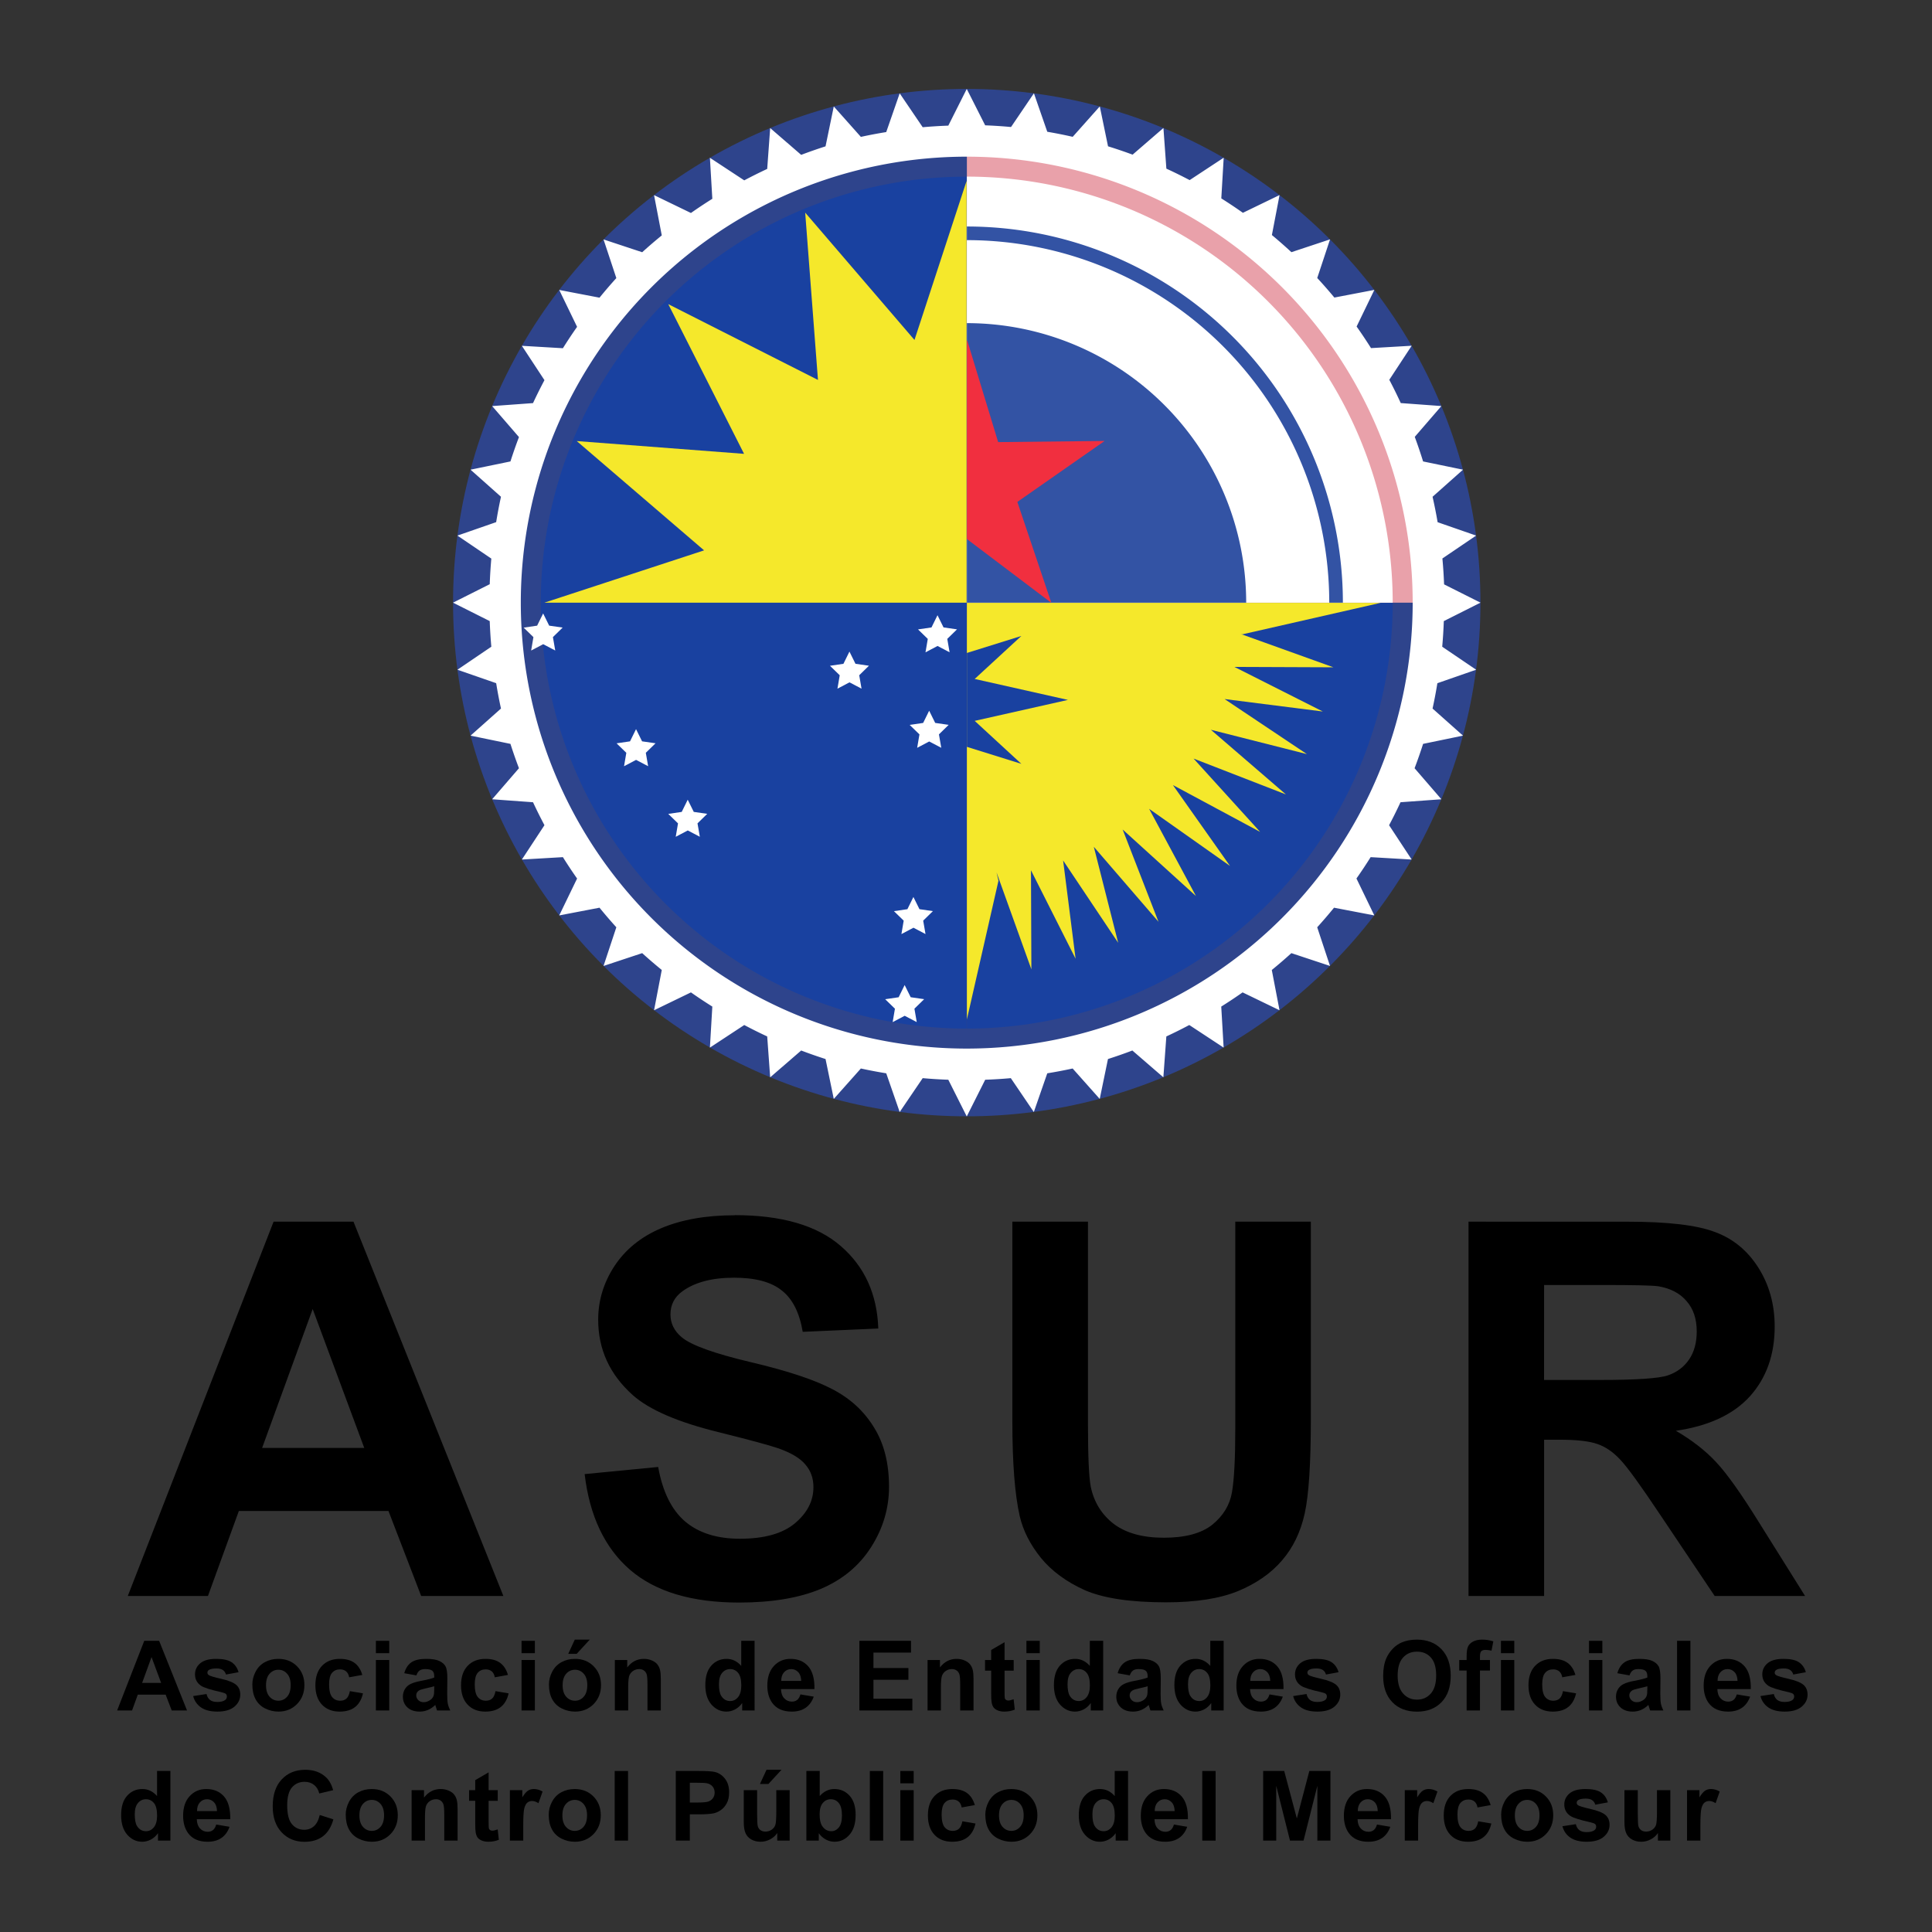 <?xml version="1.0" encoding="UTF-8" standalone="no"?>
<!-- Created with Inkscape (http://www.inkscape.org/) -->

<svg
   width="256mm"
   height="256mm"
   viewBox="0 0 256 256"
   version="1.1"
   id="svg5"
   xml:space="preserve"
   inkscape:version="1.2 (dc2aedaf03, 2022-05-15)"
   sodipodi:docname="logo-asur-done.svg"
   xmlns:inkscape="http://www.inkscape.org/namespaces/inkscape"
   xmlns:sodipodi="http://sodipodi.sourceforge.net/DTD/sodipodi-0.dtd"
   xmlns="http://www.w3.org/2000/svg"
   xmlns:svg="http://www.w3.org/2000/svg"><rect x="0" y="0" width="256" height="256" fill="#333333" stroke="none"/><sodipodi:namedview
     id="namedview7"
     pagecolor="#ffffff"
     bordercolor="#666666"
     borderopacity="1.0"
     inkscape:showpageshadow="2"
     inkscape:pageopacity="0.0"
     inkscape:pagecheckerboard="0"
     inkscape:deskcolor="#d1d1d1"
     inkscape:document-units="mm"
     showgrid="false"
     inkscape:zoom="0.578125"
     inkscape:cx="732.54054"
     inkscape:cy="370.16216"
     inkscape:window-width="1920"
     inkscape:window-height="1017"
     inkscape:window-x="1912"
     inkscape:window-y="-8"
     inkscape:window-maximized="1"
     inkscape:current-layer="layer1" /><defs
     id="defs2"><rect
       x="556.108"
       y="662.486"
       width="563.892"
       height="151.351"
       id="rect30805" /><rect
       x="153.946"
       y="672.865"
       width="358.054"
       height="121.081"
       id="rect29237" /><rect
       x="153.946"
       y="672.865"
       width="358.054"
       height="121.081"
       id="rect31046" /></defs><g
     inkscape:label="Layer 1"
     inkscape:groupmode="layer"
     id="layer1"><g
       id="g31838"
       transform="matrix(4.933,0,0,4.933,-969.611,-86.914)"><g
         id="g31139"
         transform="matrix(0.823,0,0,0.823,206.827,-99.799)"><circle
           style="opacity:1;fill:#2e448c;fill-opacity:1;stroke:none;stroke-width:94.5;stroke-linecap:square;stroke-miterlimit:6.5"
           id="circle31097"
           cx="19.073"
           cy="162.339"
           r="16.766" /><path
           id="path31099"
           style="opacity:1;fill:#e9a1aa;fill-opacity:1;stroke:none;stroke-width:82.892;stroke-linecap:square;stroke-miterlimit:6.5"
           d="m 19.077,147.632 v 14.709 h 14.702 a 14.707,14.707 0 0 0 0,-0.002 14.707,14.707 0 0 0 -14.702,-14.707 z" /><path
           id="path31101"
           style="opacity:1;fill:#ffffff;stroke:none;stroke-width:83.893;stroke-linecap:square;stroke-miterlimit:6.5"
           d="m 19.073,145.573 -0.602,1.198 a 15.59,15.59 0 0 0 -0.836,0.052 l -0.751,-1.106 -0.439,1.264 a 15.59,15.59 0 0 0 -0.828,0.157 l -0.884,-0.993 -0.269,1.302 a 15.59,15.59 0 0 0 -0.795,0.278 l -1.012,-0.875 -0.097,1.334 a 15.59,15.59 0 0 0 -0.749,0.373 l -1.121,-0.737 0.079,1.339 a 15.59,15.59 0 0 0 -0.698,0.463 l -1.204,-0.583 0.252,1.315 a 15.59,15.59 0 0 0 -0.639,0.549 l -1.262,-0.418 0.418,1.262 a 15.59,15.59 0 0 0 -0.549,0.639 l -1.315,-0.252 0.583,1.204 a 15.59,15.59 0 0 0 -0.463,0.698 l -1.339,-0.079 0.737,1.121 a 15.59,15.59 0 0 0 -0.373,0.749 l -1.334,0.097 0.875,1.012 a 15.59,15.59 0 0 0 -0.278,0.795 l -1.302,0.269 0.993,0.884 a 15.59,15.59 0 0 0 -0.157,0.828 l -1.264,0.439 1.106,0.751 a 15.59,15.59 0 0 0 -0.052,0.836 l -1.198,0.602 1.198,0.602 a 15.59,15.59 0 0 0 0.052,0.836 l -1.106,0.751 1.264,0.439 a 15.59,15.59 0 0 0 0.157,0.828 l -0.993,0.884 1.302,0.269 a 15.59,15.59 0 0 0 0.278,0.795 l -0.875,1.013 1.334,0.097 a 15.59,15.59 0 0 0 0.373,0.749 l -0.737,1.121 1.339,-0.078 a 15.59,15.59 0 0 0 0.463,0.698 l -0.583,1.204 1.315,-0.252 a 15.59,15.59 0 0 0 0.549,0.639 l -0.418,1.262 1.262,-0.418 a 15.59,15.59 0 0 0 0.639,0.549 l -0.252,1.315 1.204,-0.583 a 15.59,15.59 0 0 0 0.698,0.463 l -0.079,1.339 1.121,-0.737 a 15.59,15.59 0 0 0 0.749,0.373 l 0.097,1.334 1.012,-0.875 a 15.59,15.59 0 0 0 0.795,0.278 l 0.269,1.302 0.884,-0.993 a 15.59,15.59 0 0 0 0.828,0.157 l 0.439,1.264 0.751,-1.106 a 15.59,15.59 0 0 0 0.836,0.052 l 0.602,1.198 0.602,-1.198 a 15.59,15.59 0 0 0 0.836,-0.052 l 0.751,1.106 0.439,-1.264 a 15.59,15.59 0 0 0 0.828,-0.157 l 0.884,0.993 0.269,-1.302 a 15.59,15.59 0 0 0 0.796,-0.278 l 1.012,0.875 0.097,-1.334 a 15.59,15.59 0 0 0 0.749,-0.373 l 1.121,0.737 -0.078,-1.339 a 15.59,15.59 0 0 0 0.697,-0.463 l 1.205,0.583 -0.252,-1.314 a 15.59,15.59 0 0 0 0.639,-0.55 l 1.261,0.418 -0.418,-1.262 a 15.59,15.59 0 0 0 0.549,-0.639 l 1.315,0.252 -0.583,-1.205 a 15.59,15.59 0 0 0 0.463,-0.697 l 1.339,0.078 -0.737,-1.12 a 15.59,15.59 0 0 0 0.373,-0.75 l 1.334,-0.097 -0.875,-1.013 a 15.59,15.59 0 0 0 0.278,-0.795 l 1.302,-0.269 -0.993,-0.884 a 15.59,15.59 0 0 0 0.157,-0.827 l 1.265,-0.44 -1.107,-0.751 a 15.59,15.59 0 0 0 0.052,-0.836 l 1.198,-0.602 -1.189,-0.597 a 15.59,15.59 0 0 0 -0.055,-0.845 l 1.101,-0.747 -1.257,-0.437 a 15.59,15.59 0 0 0 -0.165,-0.83 l 0.994,-0.884 -1.303,-0.269 a 15.59,15.59 0 0 0 -0.272,-0.802 l 0.869,-1.006 -1.326,-0.097 a 15.59,15.59 0 0 0 -0.374,-0.76 l 0.73,-1.111 -1.327,0.077 a 15.59,15.59 0 0 0 -0.47,-0.704 l 0.579,-1.196 -1.305,0.25 a 15.59,15.59 0 0 0 -0.559,-0.638 l 0.418,-1.261 -1.261,0.418 a 15.59,15.59 0 0 0 -0.637,-0.559 l 0.25,-1.305 -1.196,0.579 a 15.59,15.59 0 0 0 -0.705,-0.47 l 0.078,-1.328 -1.111,0.731 a 15.59,15.59 0 0 0 -0.76,-0.374 l -0.096,-1.327 -1.006,0.87 a 15.59,15.59 0 0 0 -0.802,-0.272 l -0.269,-1.303 -0.884,0.993 a 15.59,15.59 0 0 0 -0.83,-0.165 l -0.436,-1.256 -0.747,1.101 a 15.59,15.59 0 0 0 -0.844,-0.055 z m 0,2.211 A 14.555,14.555 0 0 1 33.627,162.339 14.555,14.555 0 0 1 19.073,176.894 14.555,14.555 0 0 1 4.518,162.339 14.555,14.555 0 0 1 19.073,147.784 Z" /><path
           id="path31103"
           style="opacity:1;fill:#1941a0;fill-opacity:1;stroke:none;stroke-width:78.357;stroke-linecap:square;stroke-miterlimit:6.5"
           d="m 19.068,148.436 a 13.902,13.902 0 0 0 -13.898,13.903 13.902,13.902 0 0 0 0,0.002 h 13.898 z" /><path
           id="path31105"
           style="opacity:1;fill:#ffffff;stroke:none;stroke-width:78.357;stroke-linecap:square;stroke-miterlimit:6.5"
           d="m 19.077,148.436 v 13.904 h 13.898 a 13.902,13.902 0 0 0 0,-0.002 13.902,13.902 0 0 0 -13.898,-13.903 z" /><path
           id="path31107"
           style="opacity:1;fill:#1941a0;fill-opacity:1;stroke:none;stroke-width:78.357;stroke-linecap:square;stroke-miterlimit:6.5"
           d="m 5.17,162.346 a 13.902,13.902 0 0 0 13.898,13.895 v -13.895 z" /><path
           id="path31109"
           style="opacity:1;fill:#1941a0;fill-opacity:1;stroke:none;stroke-width:78.357;stroke-linecap:square;stroke-miterlimit:6.5"
           d="m 19.077,162.346 v 13.895 a 13.902,13.902 0 0 0 13.898,-13.895 z" /><path
           id="path31111"
           style="opacity:1;fill:#f5e82b;fill-opacity:1;stroke:none;stroke-width:130.956;stroke-linecap:square;stroke-miterlimit:6.5"
           d="m 19.068,148.575 -1.701,5.191 -3.567,-4.156 0.417,5.461 -4.886,-2.474 2.474,4.886 -5.461,-0.417 4.156,3.567 -5.205,1.705 0.005,0.002 h 13.768 z" /><path
           id="path31113"
           style="opacity:1;fill:#3353a4;fill-opacity:1;stroke:none;stroke-width:51.408;stroke-linecap:square;stroke-miterlimit:6.5"
           d="m 19.077,153.218 v 9.122 h 9.116 a 9.121,9.121 0 0 0 0,-0.002 9.121,9.121 0 0 0 -9.116,-9.121 z" /><path
           id="path31115"
           style="opacity:1;fill:#3353a4;fill-opacity:1;stroke:none;stroke-width:78.357;stroke-linecap:square;stroke-miterlimit:6.5"
           d="m 19.077,150.063 v 0.445 a 11.831,11.831 0 0 1 11.827,11.831 11.831,11.831 0 0 1 0,0.002 h 0.445 a 12.276,12.276 0 0 0 0,-0.002 12.276,12.276 0 0 0 -12.272,-12.276 z" /><path
           id="path31117"
           style="opacity:1;fill:#f12f3f;fill-opacity:1;stroke-width:12.401;stroke-linecap:square;stroke-miterlimit:6.5"
           inkscape:transform-center-x="-0.0057528916"
           inkscape:transform-center-y="-0.44639557"
           d="m 19.086,153.774 -0.009,0.028 v 6.461 l 2.75,2.078 h 0.005 l -1.108,-3.289 2.85,-1.99 -3.476,0.038 z" /><path
           id="path31119"
           style="opacity:1;fill:#f5e82b;fill-opacity:1;stroke:none;stroke-width:36.014;stroke-linecap:square;stroke-miterlimit:6.5"
           d="m 19.077,162.346 v 13.597 l 1.031,-4.526 -0.063,-0.274 1.137,3.164 -0.013,-3.232 1.456,2.886 -0.407,-3.207 1.797,2.687 -0.795,-3.133 2.111,2.448 -1.17,-3.012 2.393,2.172 -1.529,-2.847 2.64,1.864 -1.864,-2.64 2.847,1.529 -2.172,-2.393 3.013,1.17 -2.448,-2.11 3.133,0.794 -2.687,-1.797 3.207,0.407 -2.886,-1.456 3.232,0.013 -3.027,-1.088 0.055,0.012 4.514,-1.028 z" /><path
           id="path31121"
           style="opacity:1;fill:#1941a0;fill-opacity:1;stroke:none;stroke-width:25.989;stroke-linecap:square;stroke-miterlimit:6.5"
           d="m 20.855,163.427 -1.778,0.555 v 3.064 l 1.778,0.555 -1.523,-1.403 3.043,-0.684 -3.043,-0.684 z" /><path
           sodipodi:type="star"
           style="opacity:1;fill:#ffffff;fill-opacity:1;stroke-width:25;stroke-linecap:square;stroke-miterlimit:6.5"
           id="path31123"
           inkscape:flatsided="false"
           sodipodi:sides="5"
           sodipodi:cx="-12.585585"
           sodipodi:cy="157.20541"
           sodipodi:r1="7.0770655"
           sodipodi:r2="3.5385327"
           sodipodi:arg1="1.0471976"
           sodipodi:arg2="1.6755161"
           inkscape:rounded="0"
           inkscape:randomized="0"
           d="m -9.047,163.334 -3.908,-2.61 -4.366,1.74 1.274,-4.524 -3.004,-3.614 4.696,-0.186 2.509,-3.974 1.628,4.409 4.555,1.158 -3.69,2.911 z"
           inkscape:transform-center-x="-0.00015563184"
           inkscape:transform-center-y="-0.063815393"
           transform="matrix(0.094,-0.01,0.01,0.094,17.73,148.516)" /><path
           sodipodi:type="star"
           style="opacity:1;fill:#ffffff;fill-opacity:1;stroke-width:25;stroke-linecap:square;stroke-miterlimit:6.5"
           id="path31125"
           inkscape:flatsided="false"
           sodipodi:sides="5"
           sodipodi:cx="-12.585585"
           sodipodi:cy="157.20541"
           sodipodi:r1="7.0770655"
           sodipodi:r2="3.5385327"
           sodipodi:arg1="1.0471976"
           sodipodi:arg2="1.6755161"
           inkscape:rounded="0"
           inkscape:randomized="0"
           d="m -9.047,163.334 -3.908,-2.61 -4.366,1.74 1.274,-4.524 -3.004,-3.614 4.696,-0.186 2.509,-3.974 1.628,4.409 4.555,1.158 -3.69,2.911 z"
           inkscape:transform-center-x="-0.00015563184"
           inkscape:transform-center-y="-0.063815393"
           transform="matrix(0.094,-0.01,0.01,0.094,17.458,151.633)" /><path
           sodipodi:type="star"
           style="opacity:1;fill:#ffffff;fill-opacity:1;stroke-width:25;stroke-linecap:square;stroke-miterlimit:6.5"
           id="path31127"
           inkscape:flatsided="false"
           sodipodi:sides="5"
           sodipodi:cx="-12.585585"
           sodipodi:cy="157.20541"
           sodipodi:r1="7.0770655"
           sodipodi:r2="3.5385327"
           sodipodi:arg1="1.0471976"
           sodipodi:arg2="1.6755161"
           inkscape:rounded="0"
           inkscape:randomized="0"
           d="m -9.047,163.334 -3.908,-2.61 -4.366,1.74 1.274,-4.524 -3.004,-3.614 4.696,-0.186 2.509,-3.974 1.628,4.409 4.555,1.158 -3.69,2.911 z"
           inkscape:transform-center-x="-0.00015563184"
           inkscape:transform-center-y="-0.063815393"
           transform="matrix(0.094,-0.01,0.01,0.094,14.856,149.703)" /><path
           sodipodi:type="star"
           style="opacity:1;fill:#ffffff;fill-opacity:1;stroke-width:25;stroke-linecap:square;stroke-miterlimit:6.5"
           id="path31129"
           inkscape:flatsided="false"
           sodipodi:sides="5"
           sodipodi:cx="-12.585585"
           sodipodi:cy="157.20541"
           sodipodi:r1="7.0770655"
           sodipodi:r2="3.5385327"
           sodipodi:arg1="1.0471976"
           sodipodi:arg2="1.6755161"
           inkscape:rounded="0"
           inkscape:randomized="0"
           d="m -9.047,163.334 -3.908,-2.61 -4.366,1.74 1.274,-4.524 -3.004,-3.614 4.696,-0.186 2.509,-3.974 1.628,4.409 4.555,1.158 -3.69,2.911 z"
           inkscape:transform-center-x="-0.00015563184"
           inkscape:transform-center-y="-0.063815393"
           transform="matrix(0.094,-0.01,0.01,0.094,16.944,157.712)" /><path
           sodipodi:type="star"
           style="opacity:1;fill:#ffffff;fill-opacity:1;stroke-width:25;stroke-linecap:square;stroke-miterlimit:6.5"
           id="path31131"
           inkscape:flatsided="false"
           sodipodi:sides="5"
           sodipodi:cx="-12.585585"
           sodipodi:cy="157.20541"
           sodipodi:r1="7.0770655"
           sodipodi:r2="3.5385327"
           sodipodi:arg1="1.0471976"
           sodipodi:arg2="1.6755161"
           inkscape:rounded="0"
           inkscape:randomized="0"
           d="m -9.047,163.334 -3.908,-2.61 -4.366,1.74 1.274,-4.524 -3.004,-3.614 4.696,-0.186 2.509,-3.974 1.628,4.409 4.555,1.158 -3.69,2.911 z"
           inkscape:transform-center-x="-0.00015563184"
           inkscape:transform-center-y="-0.063815393"
           transform="matrix(0.094,-0.01,0.01,0.094,16.658,160.586)" /><path
           sodipodi:type="star"
           style="opacity:1;fill:#ffffff;fill-opacity:1;stroke-width:25;stroke-linecap:square;stroke-miterlimit:6.5"
           id="path31133"
           inkscape:flatsided="false"
           sodipodi:sides="5"
           sodipodi:cx="-12.585585"
           sodipodi:cy="157.20541"
           sodipodi:r1="7.0770655"
           sodipodi:r2="3.5385327"
           sodipodi:arg1="1.0471976"
           sodipodi:arg2="1.6755161"
           inkscape:rounded="0"
           inkscape:randomized="0"
           d="m -9.047,163.334 -3.908,-2.61 -4.366,1.74 1.274,-4.524 -3.004,-3.614 4.696,-0.186 2.509,-3.974 1.628,4.409 4.555,1.158 -3.69,2.911 z"
           inkscape:transform-center-x="-0.00015563184"
           inkscape:transform-center-y="-0.063815393"
           transform="matrix(0.094,-0.01,0.01,0.094,9.578,154.537)" /><path
           sodipodi:type="star"
           style="opacity:1;fill:#ffffff;fill-opacity:1;stroke-width:25;stroke-linecap:square;stroke-miterlimit:6.5"
           id="path31135"
           inkscape:flatsided="false"
           sodipodi:sides="5"
           sodipodi:cx="-12.585585"
           sodipodi:cy="157.20541"
           sodipodi:r1="7.0770655"
           sodipodi:r2="3.5385327"
           sodipodi:arg1="1.0471976"
           sodipodi:arg2="1.6755161"
           inkscape:rounded="0"
           inkscape:randomized="0"
           d="m -9.047,163.334 -3.908,-2.61 -4.366,1.74 1.274,-4.524 -3.004,-3.614 4.696,-0.186 2.509,-3.974 1.628,4.409 4.555,1.158 -3.69,2.911 z"
           inkscape:transform-center-x="-0.00015563184"
           inkscape:transform-center-y="-0.063815393"
           transform="matrix(0.094,-0.01,0.01,0.094,7.891,152.234)" /><path
           sodipodi:type="star"
           style="opacity:1;fill:#ffffff;fill-opacity:1;stroke-width:25;stroke-linecap:square;stroke-miterlimit:6.5"
           id="path31137"
           inkscape:flatsided="false"
           sodipodi:sides="5"
           sodipodi:cx="-12.585585"
           sodipodi:cy="157.20541"
           sodipodi:r1="7.0770655"
           sodipodi:r2="3.5385327"
           sodipodi:arg1="1.0471976"
           sodipodi:arg2="1.6755161"
           inkscape:rounded="0"
           inkscape:randomized="0"
           d="m -9.047,163.334 -3.908,-2.61 -4.366,1.74 1.274,-4.524 -3.004,-3.614 4.696,-0.186 2.509,-3.974 1.628,4.409 4.555,1.158 -3.69,2.911 z"
           inkscape:transform-center-x="-0.00015563184"
           inkscape:transform-center-y="-0.063815393"
           transform="matrix(0.094,-0.01,0.01,0.094,4.859,148.458)" /></g><path
         id="path31141"
         style="font-weight:bold;font-size:93.333px;line-height:1.25;font-family:Arial;-inkscape-font-specification:'Arial Bold';letter-spacing:17px;word-spacing:0px;white-space:pre;fill:#000000;stroke-width:0.15"
         d="m 216.293,50.262 c -0.773,0 -1.433,0.117 -1.982,0.35 -0.544,0.233 -0.962,0.574 -1.255,1.022 -0.288,0.443 -0.432,0.921 -0.432,1.433 0,0.796 0.309,1.47 0.926,2.023 0.439,0.393 1.202,0.725 2.29,0.994 0.846,0.21 1.388,0.357 1.626,0.439 0.347,0.123 0.59,0.27 0.727,0.439 0.142,0.165 0.213,0.366 0.213,0.603 0,0.37 -0.167,0.695 -0.501,0.974 -0.329,0.274 -0.821,0.412 -1.475,0.412 -0.617,0 -1.109,-0.156 -1.475,-0.467 -0.361,-0.311 -0.601,-0.798 -0.72,-1.461 l -1.975,0.192 c 0.133,1.125 0.54,1.982 1.221,2.572 0.681,0.585 1.657,0.878 2.928,0.878 0.873,0 1.603,-0.121 2.188,-0.364 0.585,-0.247 1.038,-0.622 1.358,-1.125 0.32,-0.503 0.481,-1.043 0.481,-1.619 0,-0.636 -0.135,-1.168 -0.405,-1.598 -0.265,-0.434 -0.635,-0.775 -1.111,-1.022 -0.471,-0.251 -1.2,-0.494 -2.188,-0.727 -0.988,-0.233 -1.61,-0.457 -1.866,-0.672 -0.201,-0.169 -0.301,-0.373 -0.301,-0.611 0,-0.261 0.107,-0.468 0.322,-0.624 0.334,-0.242 0.796,-0.364 1.386,-0.364 0.572,0 0.999,0.114 1.282,0.343 0.288,0.224 0.476,0.594 0.563,1.111 l 2.03,-0.089 c -0.032,-0.924 -0.368,-1.662 -1.008,-2.215 -0.636,-0.553 -1.584,-0.83 -2.846,-0.83 z m -12.388,0.172 -3.916,10.054 h 2.153 l 0.83,-2.283 h 4.019 l 0.878,2.283 h 2.208 l -4.026,-10.054 z m 19.844,0 v 5.363 c 0,1.125 0.067,1.975 0.199,2.551 0.091,0.389 0.281,0.761 0.569,1.118 0.288,0.352 0.679,0.64 1.173,0.864 0.498,0.219 1.228,0.329 2.188,0.329 0.796,0 1.44,-0.101 1.934,-0.302 0.494,-0.206 0.887,-0.48 1.18,-0.823 0.297,-0.343 0.5,-0.764 0.61,-1.262 0.11,-0.498 0.165,-1.351 0.165,-2.558 v -5.281 h -2.03 v 5.562 c 0,0.796 -0.03,1.365 -0.089,1.708 -0.059,0.343 -0.236,0.633 -0.528,0.871 -0.293,0.233 -0.727,0.35 -1.303,0.35 -0.567,0 -1.015,-0.124 -1.344,-0.371 -0.325,-0.251 -0.53,-0.583 -0.617,-0.994 -0.05,-0.256 -0.076,-0.816 -0.076,-1.68 v -5.445 z m 12.253,0 v 10.054 h 2.03 v -4.197 h 0.412 c 0.466,0 0.807,0.039 1.021,0.116 0.215,0.073 0.419,0.212 0.611,0.418 0.192,0.201 0.548,0.693 1.07,1.475 l 1.468,2.188 h 2.428 l -1.228,-1.961 c -0.485,-0.782 -0.871,-1.326 -1.159,-1.632 -0.283,-0.306 -0.644,-0.588 -1.083,-0.844 0.882,-0.128 1.545,-0.437 1.989,-0.926 0.443,-0.494 0.665,-1.118 0.665,-1.872 0,-0.594 -0.146,-1.123 -0.439,-1.584 -0.293,-0.462 -0.684,-0.782 -1.173,-0.96 -0.485,-0.183 -1.264,-0.274 -2.338,-0.274 z m 2.03,1.701 h 1.584 c 0.823,0 1.317,0.011 1.481,0.034 0.329,0.055 0.583,0.188 0.761,0.398 0.183,0.206 0.274,0.477 0.274,0.816 0,0.302 -0.069,0.553 -0.206,0.754 -0.137,0.201 -0.327,0.343 -0.569,0.426 -0.242,0.082 -0.851,0.123 -1.824,0.123 h -1.502 z m -33.077,0.645 1.385,3.731 h -2.743 z" /><g
         aria-label="Asociación de Entidades Oficiales 
de Control Público del Mercosur"
         transform="matrix(0.098,0,0,0.098,145.204,-3.688)"
         id="g31257"
         style="font-weight:bold;font-size:26.667px;line-height:1.23;font-family:'Adobe Arabic';-inkscape-font-specification:'Adobe Arabic Bold';letter-spacing:0.95px;word-spacing:0px;white-space:pre;shape-inside:url(#rect30805);fill:#000000"><path
           d="m 575.261,686.24 h -4.193 l -1.667,-4.336 h -7.63 l -1.576,4.336 h -4.089 l 7.435,-19.089 h 4.076 z m -7.096,-7.552 -2.63,-7.083 -2.578,7.083 z"
           style="font-family:Arial;-inkscape-font-specification:'Arial Bold';fill:#000000"
           id="path31143" /><path
           d="m 576.94,682.294 3.672,-0.56 q 0.234,1.068 0.951,1.628 0.716,0.547 2.005,0.547 1.419,0 2.135,-0.521 0.482,-0.365 0.482,-0.977 0,-0.417 -0.26,-0.69 -0.273,-0.26 -1.224,-0.482 -4.427,-0.977 -5.612,-1.784 -1.641,-1.12 -1.641,-3.112 0,-1.797 1.419,-3.021 1.419,-1.224 4.401,-1.224 2.839,0 4.219,0.924 1.38,0.924 1.901,2.734 l -3.451,0.638 q -0.221,-0.807 -0.846,-1.237 -0.612,-0.43 -1.758,-0.43 -1.445,0 -2.07,0.404 -0.417,0.286 -0.417,0.742 0,0.391 0.365,0.664 0.495,0.365 3.411,1.029 2.93,0.664 4.089,1.628 1.146,0.977 1.146,2.721 0,1.901 -1.589,3.268 -1.589,1.367 -4.701,1.367 -2.826,0 -4.479,-1.146 -1.641,-1.146 -2.148,-3.112 z"
           style="font-family:Arial;-inkscape-font-specification:'Arial Bold';fill:#000000"
           id="path31145" /><path
           d="m 593.164,679.13 q 0,-1.823 0.898,-3.529 0.898,-1.706 2.539,-2.604 1.654,-0.898 3.685,-0.898 3.138,0 5.143,2.044 2.005,2.031 2.005,5.143 0,3.138 -2.031,5.208 -2.018,2.057 -5.091,2.057 -1.901,0 -3.633,-0.859 -1.719,-0.859 -2.617,-2.513 -0.898,-1.667 -0.898,-4.049 z m 3.75,0.195 q 0,2.057 0.977,3.151 0.977,1.094 2.409,1.094 1.432,0 2.396,-1.094 0.977,-1.094 0.977,-3.177 0,-2.031 -0.977,-3.125 -0.964,-1.094 -2.396,-1.094 -1.432,0 -2.409,1.094 -0.977,1.094 -0.977,3.151 z"
           style="font-family:Arial;-inkscape-font-specification:'Arial Bold';fill:#000000"
           id="path31147" /><path
           d="m 623.306,676.5 -3.607,0.651 q -0.182,-1.081 -0.833,-1.628 -0.638,-0.547 -1.667,-0.547 -1.367,0 -2.188,0.951 -0.807,0.938 -0.807,3.151 0,2.461 0.82,3.477 0.833,1.016 2.227,1.016 1.042,0 1.706,-0.586 0.664,-0.599 0.938,-2.044 l 3.594,0.612 q -0.56,2.474 -2.148,3.737 -1.589,1.263 -4.258,1.263 -3.034,0 -4.844,-1.914 -1.797,-1.914 -1.797,-5.299 0,-3.424 1.81,-5.326 1.81,-1.914 4.896,-1.914 2.526,0 4.01,1.094 1.497,1.081 2.148,3.307 z"
           style="font-family:Arial;-inkscape-font-specification:'Arial Bold';fill:#000000"
           id="path31149" /><path
           d="m 627.03,670.537 v -3.385 h 3.659 v 3.385 z m 0,15.703 v -13.828 h 3.659 v 13.828 z"
           style="font-family:Arial;-inkscape-font-specification:'Arial Bold';fill:#000000"
           id="path31151" /><path
           d="m 638.123,676.63 -3.32,-0.599 q 0.56,-2.005 1.927,-2.969 1.367,-0.964 4.063,-0.964 2.448,0 3.646,0.586 1.198,0.573 1.68,1.471 0.495,0.885 0.495,3.268 l -0.039,4.271 q 0,1.823 0.169,2.695 0.182,0.859 0.664,1.849 h -3.62 q -0.143,-0.365 -0.352,-1.081 -0.091,-0.326 -0.13,-0.43 -0.938,0.911 -2.005,1.367 -1.068,0.456 -2.279,0.456 -2.135,0 -3.372,-1.159 -1.224,-1.159 -1.224,-2.93 0,-1.172 0.56,-2.083 0.56,-0.924 1.562,-1.406 1.016,-0.495 2.917,-0.859 2.565,-0.482 3.555,-0.898 v -0.365 q 0,-1.055 -0.521,-1.497 -0.521,-0.456 -1.966,-0.456 -0.977,0 -1.523,0.391 -0.547,0.378 -0.885,1.341 z m 4.896,2.969 q -0.703,0.234 -2.227,0.56 -1.523,0.326 -1.992,0.638 -0.716,0.508 -0.716,1.289 0,0.768 0.573,1.328 0.573,0.56 1.458,0.56 0.99,0 1.888,-0.651 0.664,-0.495 0.872,-1.211 0.143,-0.469 0.143,-1.784 z"
           style="font-family:Arial;-inkscape-font-specification:'Arial Bold';fill:#000000"
           id="path31153" /><path
           d="m 663.227,676.5 -3.607,0.651 q -0.182,-1.081 -0.833,-1.628 -0.638,-0.547 -1.667,-0.547 -1.367,0 -2.188,0.951 -0.807,0.938 -0.807,3.151 0,2.461 0.82,3.477 0.833,1.016 2.227,1.016 1.042,0 1.706,-0.586 0.664,-0.599 0.938,-2.044 l 3.594,0.612 q -0.56,2.474 -2.148,3.737 -1.589,1.263 -4.258,1.263 -3.034,0 -4.844,-1.914 -1.797,-1.914 -1.797,-5.299 0,-3.424 1.81,-5.326 1.81,-1.914 4.896,-1.914 2.526,0 4.01,1.094 1.497,1.081 2.148,3.307 z"
           style="font-family:Arial;-inkscape-font-specification:'Arial Bold';fill:#000000"
           id="path31155" /><path
           d="m 666.95,670.537 v -3.385 h 3.659 v 3.385 z m 0,15.703 v -13.828 h 3.659 v 13.828 z"
           style="font-family:Arial;-inkscape-font-specification:'Arial Bold';fill:#000000"
           id="path31157" /><path
           d="m 674.463,679.13 q 0,-1.823 0.898,-3.529 0.898,-1.706 2.539,-2.604 1.654,-0.898 3.685,-0.898 3.138,0 5.143,2.044 2.005,2.031 2.005,5.143 0,3.138 -2.031,5.208 -2.018,2.057 -5.091,2.057 -1.901,0 -3.633,-0.859 -1.719,-0.859 -2.617,-2.513 -0.898,-1.667 -0.898,-4.049 z m 3.75,0.195 q 0,2.057 0.977,3.151 0.977,1.094 2.409,1.094 1.432,0 2.396,-1.094 0.977,-1.094 0.977,-3.177 0,-2.031 -0.977,-3.125 -0.964,-1.094 -2.396,-1.094 -1.432,0 -2.409,1.094 -0.977,1.094 -0.977,3.151 z m 1.536,-8.607 1.797,-3.893 h 4.102 l -3.581,3.893 z"
           style="font-family:Arial;-inkscape-font-specification:'Arial Bold';fill:#000000"
           id="path31159" /><path
           d="m 705.126,686.24 h -3.659 v -7.057 q 0,-2.24 -0.234,-2.891 -0.234,-0.664 -0.768,-1.029 -0.521,-0.365 -1.263,-0.365 -0.951,0 -1.706,0.521 -0.755,0.521 -1.042,1.38 -0.273,0.859 -0.273,3.177 v 6.263 h -3.659 v -13.828 h 3.398 v 2.031 q 1.81,-2.344 4.557,-2.344 1.211,0 2.214,0.443 1.003,0.43 1.51,1.107 0.521,0.677 0.716,1.536 0.208,0.859 0.208,2.461 z"
           style="font-family:Arial;-inkscape-font-specification:'Arial Bold';fill:#000000"
           id="path31161" /><path
           d="m 730.828,686.24 h -3.398 v -2.031 q -0.846,1.185 -2.005,1.771 -1.146,0.573 -2.318,0.573 -2.383,0 -4.089,-1.914 -1.693,-1.927 -1.693,-5.365 0,-3.516 1.654,-5.339 1.654,-1.836 4.18,-1.836 2.318,0 4.01,1.927 v -6.875 h 3.659 z m -9.766,-7.214 q 0,2.214 0.612,3.203 0.885,1.432 2.474,1.432 1.263,0 2.148,-1.068 0.885,-1.081 0.885,-3.216 0,-2.383 -0.859,-3.424 -0.859,-1.055 -2.201,-1.055 -1.302,0 -2.188,1.042 -0.872,1.029 -0.872,3.086 z"
           style="font-family:Arial;-inkscape-font-specification:'Arial Bold';fill:#000000"
           id="path31163" /><path
           d="m 743.393,681.839 3.646,0.612 q -0.703,2.005 -2.227,3.06 -1.51,1.042 -3.789,1.042 -3.607,0 -5.339,-2.357 -1.367,-1.888 -1.367,-4.766 0,-3.438 1.797,-5.378 1.797,-1.953 4.544,-1.953 3.086,0 4.87,2.044 1.784,2.031 1.706,6.237 h -9.167 q 0.039,1.628 0.885,2.539 0.846,0.898 2.109,0.898 0.859,0 1.445,-0.469 0.586,-0.469 0.885,-1.51 z m 0.208,-3.698 q -0.039,-1.589 -0.82,-2.409 -0.781,-0.833 -1.901,-0.833 -1.198,0 -1.979,0.872 -0.781,0.872 -0.768,2.37 z"
           style="font-family:Arial;-inkscape-font-specification:'Arial Bold';fill:#000000"
           id="path31165" /><path
           d="m 759.551,686.24 v -19.089 h 14.154 v 3.229 h -10.299 v 4.232 h 9.583 v 3.216 h -9.583 v 5.195 h 10.664 v 3.216 z"
           style="font-family:Arial;-inkscape-font-specification:'Arial Bold';fill:#000000"
           id="path31167" /><path
           d="m 790.839,686.24 h -3.659 v -7.057 q 0,-2.24 -0.234,-2.891 -0.234,-0.664 -0.768,-1.029 -0.521,-0.365 -1.263,-0.365 -0.951,0 -1.706,0.521 -0.755,0.521 -1.042,1.38 -0.273,0.859 -0.273,3.177 v 6.263 h -3.659 v -13.828 h 3.398 v 2.031 q 1.81,-2.344 4.557,-2.344 1.211,0 2.214,0.443 1.003,0.43 1.51,1.107 0.521,0.677 0.716,1.536 0.208,0.859 0.208,2.461 z"
           style="font-family:Arial;-inkscape-font-specification:'Arial Bold';fill:#000000"
           id="path31169" /><path
           d="m 801.842,672.412 v 2.917 h -2.5 v 5.573 q 0,1.693 0.065,1.979 0.078,0.273 0.326,0.456 0.26,0.182 0.625,0.182 0.508,0 1.471,-0.352 l 0.312,2.839 q -1.276,0.547 -2.891,0.547 -0.99,0 -1.784,-0.326 -0.794,-0.339 -1.172,-0.859 -0.365,-0.534 -0.508,-1.432 -0.117,-0.638 -0.117,-2.578 v -6.029 H 793.99 v -2.917 h 1.68 v -2.747 l 3.672,-2.135 v 4.883 z"
           style="font-family:Arial;-inkscape-font-specification:'Arial Bold';fill:#000000"
           id="path31171" /><path
           d="m 805.331,670.537 v -3.385 h 3.659 v 3.385 z m 0,15.703 v -13.828 h 3.659 v 13.828 z"
           style="font-family:Arial;-inkscape-font-specification:'Arial Bold';fill:#000000"
           id="path31173" /><path
           d="m 826.372,686.24 h -3.398 v -2.031 q -0.846,1.185 -2.005,1.771 -1.146,0.573 -2.318,0.573 -2.383,0 -4.089,-1.914 -1.693,-1.927 -1.693,-5.365 0,-3.516 1.654,-5.339 1.654,-1.836 4.18,-1.836 2.318,0 4.01,1.927 v -6.875 h 3.659 z m -9.766,-7.214 q 0,2.214 0.612,3.203 0.885,1.432 2.474,1.432 1.263,0 2.148,-1.068 0.885,-1.081 0.885,-3.216 0,-2.383 -0.859,-3.424 -0.859,-1.055 -2.201,-1.055 -1.302,0 -2.188,1.042 -0.872,1.029 -0.872,3.086 z"
           style="font-family:Arial;-inkscape-font-specification:'Arial Bold';fill:#000000"
           id="path31175" /><path
           d="m 833.663,676.63 -3.32,-0.599 q 0.56,-2.005 1.927,-2.969 1.367,-0.964 4.062,-0.964 2.448,0 3.646,0.586 1.198,0.573 1.68,1.471 0.495,0.885 0.495,3.268 l -0.039,4.271 q 0,1.823 0.169,2.695 0.182,0.859 0.664,1.849 h -3.62 q -0.143,-0.365 -0.352,-1.081 -0.091,-0.326 -0.13,-0.43 -0.938,0.911 -2.005,1.367 -1.068,0.456 -2.279,0.456 -2.135,0 -3.372,-1.159 -1.224,-1.159 -1.224,-2.93 0,-1.172 0.56,-2.083 0.56,-0.924 1.563,-1.406 1.016,-0.495 2.917,-0.859 2.565,-0.482 3.555,-0.898 v -0.365 q 0,-1.055 -0.521,-1.497 -0.521,-0.456 -1.966,-0.456 -0.977,0 -1.523,0.391 -0.547,0.378 -0.885,1.341 z m 4.896,2.969 q -0.703,0.234 -2.227,0.56 -1.523,0.326 -1.992,0.638 -0.716,0.508 -0.716,1.289 0,0.768 0.573,1.328 0.573,0.56 1.458,0.56 0.99,0 1.888,-0.651 0.664,-0.495 0.872,-1.211 0.143,-0.469 0.143,-1.784 z"
           style="font-family:Arial;-inkscape-font-specification:'Arial Bold';fill:#000000"
           id="path31177" /><path
           d="m 859.392,686.24 h -3.398 v -2.031 q -0.846,1.185 -2.005,1.771 -1.146,0.573 -2.318,0.573 -2.383,0 -4.089,-1.914 -1.693,-1.927 -1.693,-5.365 0,-3.516 1.654,-5.339 1.654,-1.836 4.18,-1.836 2.318,0 4.01,1.927 v -6.875 h 3.659 z m -9.766,-7.214 q 0,2.214 0.612,3.203 0.885,1.432 2.474,1.432 1.263,0 2.148,-1.068 0.885,-1.081 0.885,-3.216 0,-2.383 -0.859,-3.424 -0.859,-1.055 -2.201,-1.055 -1.302,0 -2.188,1.042 -0.872,1.029 -0.872,3.086 z"
           style="font-family:Arial;-inkscape-font-specification:'Arial Bold';fill:#000000"
           id="path31179" /><path
           d="m 871.956,681.839 3.646,0.612 q -0.703,2.005 -2.227,3.06 -1.51,1.042 -3.789,1.042 -3.607,0 -5.339,-2.357 -1.367,-1.888 -1.367,-4.766 0,-3.438 1.797,-5.378 1.797,-1.953 4.544,-1.953 3.086,0 4.87,2.044 1.784,2.031 1.706,6.237 h -9.167 q 0.039,1.628 0.885,2.539 0.846,0.898 2.109,0.898 0.859,0 1.445,-0.469 0.586,-0.469 0.885,-1.51 z m 0.208,-3.698 q -0.039,-1.589 -0.82,-2.409 -0.781,-0.833 -1.901,-0.833 -1.198,0 -1.979,0.872 -0.781,0.872 -0.768,2.37 z"
           style="font-family:Arial;-inkscape-font-specification:'Arial Bold';fill:#000000"
           id="path31181" /><path
           d="m 878.44,682.294 3.672,-0.56 q 0.234,1.068 0.951,1.628 0.716,0.547 2.005,0.547 1.419,0 2.135,-0.521 0.482,-0.365 0.482,-0.977 0,-0.417 -0.26,-0.69 -0.273,-0.26 -1.224,-0.482 -4.427,-0.977 -5.612,-1.784 -1.641,-1.12 -1.641,-3.112 0,-1.797 1.419,-3.021 1.419,-1.224 4.401,-1.224 2.839,0 4.219,0.924 1.38,0.924 1.901,2.734 l -3.451,0.638 q -0.221,-0.807 -0.846,-1.237 -0.612,-0.43 -1.758,-0.43 -1.445,0 -2.07,0.404 -0.417,0.286 -0.417,0.742 0,0.391 0.365,0.664 0.495,0.365 3.411,1.029 2.93,0.664 4.089,1.628 1.146,0.977 1.146,2.721 0,1.901 -1.589,3.268 -1.589,1.367 -4.701,1.367 -2.826,0 -4.479,-1.146 -1.641,-1.146 -2.148,-3.112 z"
           style="font-family:Arial;-inkscape-font-specification:'Arial Bold';fill:#000000"
           id="path31183" /><path
           d="m 903.114,676.813 q 0,-2.917 0.872,-4.896 0.651,-1.458 1.771,-2.617 1.133,-1.159 2.474,-1.719 1.784,-0.755 4.115,-0.755 4.219,0 6.745,2.617 2.539,2.617 2.539,7.279 0,4.622 -2.513,7.24 -2.513,2.604 -6.719,2.604 -4.258,0 -6.771,-2.591 -2.513,-2.604 -2.513,-7.161 z m 3.971,-0.13 q 0,3.242 1.497,4.922 1.497,1.667 3.802,1.667 2.305,0 3.776,-1.654 1.484,-1.667 1.484,-4.987 0,-3.281 -1.445,-4.896 -1.432,-1.615 -3.815,-1.615 -2.383,0 -3.841,1.641 -1.458,1.628 -1.458,4.922 z"
           style="font-family:Arial;-inkscape-font-specification:'Arial Bold';fill:#000000"
           id="path31185" /><path
           d="m 923.959,672.412 h 2.031 V 671.37 q 0,-1.745 0.365,-2.604 0.378,-0.859 1.367,-1.393 1.003,-0.547 2.526,-0.547 1.562,0 3.06,0.469 l -0.495,2.552 q -0.872,-0.208 -1.68,-0.208 -0.794,0 -1.146,0.378 -0.339,0.365 -0.339,1.419 v 0.977 h 2.734 v 2.878 h -2.734 v 10.951 h -3.659 v -10.951 h -2.031 z"
           style="font-family:Arial;-inkscape-font-specification:'Arial Bold';fill:#000000"
           id="path31187" /><path
           d="m 935.391,670.537 v -3.385 h 3.659 v 3.385 z m 0,15.703 v -13.828 h 3.659 v 13.828 z"
           style="font-family:Arial;-inkscape-font-specification:'Arial Bold';fill:#000000"
           id="path31189" /><path
           d="m 955.807,676.5 -3.607,0.651 q -0.182,-1.081 -0.833,-1.628 -0.638,-0.547 -1.667,-0.547 -1.367,0 -2.188,0.951 -0.807,0.938 -0.807,3.151 0,2.461 0.82,3.477 0.833,1.016 2.227,1.016 1.042,0 1.706,-0.586 0.664,-0.599 0.938,-2.044 l 3.594,0.612 q -0.56,2.474 -2.148,3.737 -1.589,1.263 -4.258,1.263 -3.034,0 -4.844,-1.914 -1.797,-1.914 -1.797,-5.299 0,-3.424 1.81,-5.326 1.81,-1.914 4.896,-1.914 2.526,0 4.01,1.094 1.497,1.081 2.148,3.307 z"
           style="font-family:Arial;-inkscape-font-specification:'Arial Bold';fill:#000000"
           id="path31191" /><path
           d="m 959.531,670.537 v -3.385 h 3.659 v 3.385 z m 0,15.703 v -13.828 h 3.659 v 13.828 z"
           style="font-family:Arial;-inkscape-font-specification:'Arial Bold';fill:#000000"
           id="path31193" /><path
           d="m 970.624,676.63 -3.32,-0.599 q 0.56,-2.005 1.927,-2.969 1.367,-0.964 4.062,-0.964 2.448,0 3.646,0.586 1.198,0.573 1.68,1.471 0.495,0.885 0.495,3.268 l -0.039,4.271 q 0,1.823 0.169,2.695 0.182,0.859 0.664,1.849 h -3.62 q -0.143,-0.365 -0.352,-1.081 -0.091,-0.326 -0.13,-0.43 -0.938,0.911 -2.005,1.367 -1.068,0.456 -2.279,0.456 -2.135,0 -3.372,-1.159 -1.224,-1.159 -1.224,-2.93 0,-1.172 0.56,-2.083 0.56,-0.924 1.562,-1.406 1.016,-0.495 2.917,-0.859 2.565,-0.482 3.555,-0.898 v -0.365 q 0,-1.055 -0.521,-1.497 -0.521,-0.456 -1.966,-0.456 -0.977,0 -1.523,0.391 -0.547,0.378 -0.885,1.341 z m 4.896,2.969 q -0.703,0.234 -2.227,0.56 -1.523,0.326 -1.992,0.638 -0.716,0.508 -0.716,1.289 0,0.768 0.573,1.328 0.573,0.56 1.458,0.56 0.99,0 1.888,-0.651 0.664,-0.495 0.872,-1.211 0.143,-0.469 0.143,-1.784 z"
           style="font-family:Arial;-inkscape-font-specification:'Arial Bold';fill:#000000"
           id="path31195" /><path
           d="m 983.67,686.24 v -19.089 h 3.659 v 19.089 z"
           style="font-family:Arial;-inkscape-font-specification:'Arial Bold';fill:#000000"
           id="path31197" /><path
           d="m 1000.037,681.839 3.646,0.612 q -0.703,2.005 -2.227,3.06 -1.51,1.042 -3.789,1.042 -3.607,0 -5.339,-2.357 -1.367,-1.888 -1.367,-4.766 0,-3.438 1.797,-5.378 1.797,-1.953 4.544,-1.953 3.086,0 4.87,2.044 1.784,2.031 1.706,6.237 h -9.167 q 0.039,1.628 0.885,2.539 0.846,0.898 2.109,0.898 0.859,0 1.445,-0.469 0.586,-0.469 0.885,-1.51 z m 0.208,-3.698 q -0.039,-1.589 -0.82,-2.409 -0.781,-0.833 -1.901,-0.833 -1.198,0 -1.979,0.872 -0.781,0.872 -0.768,2.37 z"
           style="font-family:Arial;-inkscape-font-specification:'Arial Bold';fill:#000000"
           id="path31199" /><path
           d="m 1006.521,682.294 3.672,-0.56 q 0.234,1.068 0.951,1.628 0.716,0.547 2.005,0.547 1.419,0 2.135,-0.521 0.482,-0.365 0.482,-0.977 0,-0.417 -0.26,-0.69 -0.274,-0.26 -1.224,-0.482 -4.427,-0.977 -5.612,-1.784 -1.641,-1.12 -1.641,-3.112 0,-1.797 1.419,-3.021 1.419,-1.224 4.401,-1.224 2.838,0 4.219,0.924 1.38,0.924 1.901,2.734 l -3.45,0.638 q -0.221,-0.807 -0.846,-1.237 -0.612,-0.43 -1.758,-0.43 -1.445,0 -2.07,0.404 -0.417,0.286 -0.417,0.742 0,0.391 0.365,0.664 0.495,0.365 3.412,1.029 2.93,0.664 4.088,1.628 1.146,0.977 1.146,2.721 0,1.901 -1.589,3.268 -1.589,1.367 -4.7,1.367 -2.825,0 -4.479,-1.146 -1.641,-1.146 -2.148,-3.112 z"
           style="font-family:Arial;-inkscape-font-specification:'Arial Bold';fill:#000000"
           id="path31201" /><path
           d="m 570.704,721.914 h -3.398 v -2.031 q -0.846,1.185 -2.005,1.771 -1.146,0.573 -2.318,0.573 -2.383,0 -4.089,-1.914 -1.693,-1.927 -1.693,-5.365 0,-3.516 1.654,-5.339 1.654,-1.836 4.18,-1.836 2.318,0 4.01,1.927 v -6.875 h 3.659 z m -9.766,-7.214 q 0,2.214 0.612,3.203 0.885,1.432 2.474,1.432 1.263,0 2.148,-1.068 0.885,-1.081 0.885,-3.216 0,-2.383 -0.859,-3.424 -0.859,-1.055 -2.201,-1.055 -1.302,0 -2.188,1.042 -0.872,1.029 -0.872,3.086 z"
           style="font-family:Arial;-inkscape-font-specification:'Arial Bold';fill:#000000"
           id="path31203" /><path
           d="m 583.268,717.513 3.646,0.612 q -0.703,2.005 -2.227,3.06 -1.51,1.042 -3.789,1.042 -3.607,0 -5.339,-2.357 -1.367,-1.888 -1.367,-4.766 0,-3.438 1.797,-5.378 1.797,-1.953 4.544,-1.953 3.086,0 4.87,2.044 1.784,2.031 1.706,6.237 h -9.167 q 0.039,1.628 0.885,2.539 0.846,0.898 2.109,0.898 0.859,0 1.445,-0.469 0.586,-0.469 0.885,-1.51 z m 0.208,-3.698 q -0.039,-1.589 -0.82,-2.409 -0.781,-0.833 -1.901,-0.833 -1.198,0 -1.979,0.872 -0.781,0.872 -0.768,2.37 z"
           style="font-family:Arial;-inkscape-font-specification:'Arial Bold';fill:#000000"
           id="path31205" /><path
           d="m 611.64,714.896 3.737,1.185 q -0.859,3.125 -2.865,4.648 -1.992,1.51 -5.065,1.51 -3.802,0 -6.25,-2.591 -2.448,-2.604 -2.448,-7.109 0,-4.766 2.461,-7.396 2.461,-2.643 6.471,-2.643 3.503,0 5.69,2.07 1.302,1.224 1.953,3.516 l -3.815,0.911 q -0.339,-1.484 -1.419,-2.344 -1.068,-0.859 -2.604,-0.859 -2.122,0 -3.451,1.523 -1.315,1.523 -1.315,4.935 0,3.62 1.302,5.156 1.302,1.536 3.385,1.536 1.536,0 2.643,-0.977 1.107,-0.977 1.589,-3.073 z"
           style="font-family:Arial;-inkscape-font-specification:'Arial Bold';fill:#000000"
           id="path31207" /><path
           d="m 618.762,714.805 q 0,-1.823 0.898,-3.529 0.898,-1.706 2.539,-2.604 1.654,-0.898 3.685,-0.898 3.138,0 5.143,2.044 2.005,2.031 2.005,5.143 0,3.138 -2.031,5.208 -2.018,2.057 -5.091,2.057 -1.901,0 -3.633,-0.859 -1.719,-0.859 -2.617,-2.513 -0.898,-1.667 -0.898,-4.049 z m 3.75,0.195 q 0,2.057 0.977,3.151 0.977,1.094 2.409,1.094 1.432,0 2.396,-1.094 0.977,-1.094 0.977,-3.177 0,-2.031 -0.977,-3.125 -0.964,-1.094 -2.396,-1.094 -1.432,0 -2.409,1.094 -0.977,1.094 -0.977,3.151 z"
           style="font-family:Arial;-inkscape-font-specification:'Arial Bold';fill:#000000"
           id="path31209" /><path
           d="m 649.425,721.914 h -3.659 v -7.057 q 0,-2.24 -0.234,-2.891 -0.234,-0.664 -0.768,-1.029 -0.521,-0.365 -1.263,-0.365 -0.951,0 -1.706,0.521 -0.755,0.521 -1.042,1.38 -0.273,0.859 -0.273,3.177 v 6.263 h -3.659 v -13.828 h 3.398 v 2.031 q 1.81,-2.344 4.557,-2.344 1.211,0 2.214,0.443 1.003,0.43 1.51,1.107 0.521,0.677 0.716,1.536 0.208,0.859 0.208,2.461 z"
           style="font-family:Arial;-inkscape-font-specification:'Arial Bold';fill:#000000"
           id="path31211" /><path
           d="m 660.427,708.086 v 2.917 h -2.5 v 5.573 q 0,1.693 0.065,1.979 0.078,0.273 0.326,0.456 0.26,0.182 0.625,0.182 0.508,0 1.471,-0.352 l 0.312,2.839 q -1.276,0.547 -2.891,0.547 -0.99,0 -1.784,-0.326 -0.794,-0.339 -1.172,-0.859 -0.365,-0.534 -0.508,-1.432 -0.117,-0.638 -0.117,-2.578 v -6.029 h -1.68 v -2.917 h 1.68 v -2.747 l 3.672,-2.135 v 4.883 z"
           style="font-family:Arial;-inkscape-font-specification:'Arial Bold';fill:#000000"
           id="path31213" /><path
           d="m 667.419,721.914 h -3.659 v -13.828 h 3.398 v 1.966 q 0.872,-1.393 1.562,-1.836 0.703,-0.443 1.589,-0.443 1.25,0 2.409,0.69 l -1.133,3.19 q -0.924,-0.599 -1.719,-0.599 -0.768,0 -1.302,0.43 -0.534,0.417 -0.846,1.523 -0.299,1.107 -0.299,4.635 z"
           style="font-family:Arial;-inkscape-font-specification:'Arial Bold';fill:#000000"
           id="path31215" /><path
           d="m 674.398,714.805 q 0,-1.823 0.898,-3.529 0.898,-1.706 2.539,-2.604 1.654,-0.898 3.685,-0.898 3.138,0 5.143,2.044 2.005,2.031 2.005,5.143 0,3.138 -2.031,5.208 -2.018,2.057 -5.091,2.057 -1.901,0 -3.633,-0.859 -1.719,-0.859 -2.617,-2.513 -0.898,-1.667 -0.898,-4.049 z m 3.75,0.195 q 0,2.057 0.977,3.151 0.977,1.094 2.409,1.094 1.432,0 2.396,-1.094 0.977,-1.094 0.977,-3.177 0,-2.031 -0.977,-3.125 -0.964,-1.094 -2.396,-1.094 -1.432,0 -2.409,1.094 -0.977,1.094 -0.977,3.151 z"
           style="font-family:Arial;-inkscape-font-specification:'Arial Bold';fill:#000000"
           id="path31217" /><path
           d="m 692.483,721.914 v -19.089 h 3.659 v 19.089 z"
           style="font-family:Arial;-inkscape-font-specification:'Arial Bold';fill:#000000"
           id="path31219" /><path
           d="m 709.227,721.914 v -19.089 h 6.185 q 3.516,0 4.583,0.286 1.641,0.43 2.747,1.875 1.107,1.432 1.107,3.711 0,1.758 -0.638,2.956 -0.638,1.198 -1.628,1.888 -0.977,0.677 -1.992,0.898 -1.38,0.273 -3.997,0.273 h -2.513 v 7.201 z m 3.854,-15.859 v 5.417 h 2.109 q 2.279,0 3.047,-0.299 0.768,-0.299 1.198,-0.938 0.443,-0.638 0.443,-1.484 0,-1.042 -0.612,-1.719 -0.612,-0.677 -1.549,-0.846 -0.69,-0.13 -2.773,-0.13 z"
           style="font-family:Arial;-inkscape-font-specification:'Arial Bold';fill:#000000"
           id="path31221" /><path
           d="m 737.039,721.914 v -2.07 q -0.755,1.107 -1.992,1.745 -1.224,0.638 -2.591,0.638 -1.393,0 -2.5,-0.612 -1.107,-0.612 -1.602,-1.719 -0.495,-1.107 -0.495,-3.06 v -8.75 h 3.659 v 6.354 q 0,2.917 0.195,3.581 0.208,0.651 0.742,1.042 0.534,0.378 1.354,0.378 0.938,0 1.68,-0.508 0.742,-0.521 1.016,-1.276 0.273,-0.768 0.273,-3.737 v -5.833 h 3.659 v 13.828 z m -4.74,-15.521 1.797,-3.893 h 4.102 l -3.581,3.893 z"
           style="font-family:Arial;-inkscape-font-specification:'Arial Bold';fill:#000000"
           id="path31223" /><path
           d="m 745.02,721.914 v -19.089 h 3.659 v 6.875 q 1.693,-1.927 4.01,-1.927 2.526,0 4.18,1.836 1.654,1.823 1.654,5.247 0,3.542 -1.693,5.456 -1.68,1.914 -4.089,1.914 -1.185,0 -2.344,-0.586 -1.146,-0.599 -1.979,-1.758 v 2.031 z m 3.633,-7.214 q 0,2.148 0.677,3.177 0.951,1.458 2.526,1.458 1.211,0 2.057,-1.029 0.859,-1.042 0.859,-3.268 0,-2.37 -0.859,-3.411 -0.859,-1.055 -2.201,-1.055 -1.315,0 -2.188,1.029 -0.872,1.016 -0.872,3.099 z"
           style="font-family:Arial;-inkscape-font-specification:'Arial Bold';fill:#000000"
           id="path31225" /><path
           d="m 762.415,721.914 v -19.089 h 3.659 v 19.089 z"
           style="font-family:Arial;-inkscape-font-specification:'Arial Bold';fill:#000000"
           id="path31227" /><path
           d="m 770.774,706.211 v -3.385 h 3.659 v 3.385 z m 0,15.703 v -13.828 h 3.659 v 13.828 z"
           style="font-family:Arial;-inkscape-font-specification:'Arial Bold';fill:#000000"
           id="path31229" /><path
           d="m 791.191,712.175 -3.607,0.651 q -0.182,-1.081 -0.833,-1.628 -0.638,-0.547 -1.667,-0.547 -1.367,0 -2.188,0.951 -0.807,0.938 -0.807,3.151 0,2.461 0.82,3.477 0.833,1.016 2.227,1.016 1.042,0 1.706,-0.586 0.664,-0.599 0.938,-2.044 l 3.594,0.612 q -0.56,2.474 -2.148,3.737 -1.589,1.263 -4.258,1.263 -3.034,0 -4.844,-1.914 -1.797,-1.914 -1.797,-5.299 0,-3.424 1.81,-5.326 1.81,-1.914 4.896,-1.914 2.526,0 4.01,1.094 1.497,1.081 2.148,3.307 z"
           style="font-family:Arial;-inkscape-font-specification:'Arial Bold';fill:#000000"
           id="path31231" /><path
           d="m 794.068,714.805 q 0,-1.823 0.898,-3.529 0.898,-1.706 2.539,-2.604 1.654,-0.898 3.685,-0.898 3.138,0 5.143,2.044 2.005,2.031 2.005,5.143 0,3.138 -2.031,5.208 -2.018,2.057 -5.091,2.057 -1.901,0 -3.633,-0.859 -1.719,-0.859 -2.617,-2.513 -0.898,-1.667 -0.898,-4.049 z m 3.75,0.195 q 0,2.057 0.977,3.151 0.977,1.094 2.409,1.094 1.432,0 2.396,-1.094 0.977,-1.094 0.977,-3.177 0,-2.031 -0.977,-3.125 -0.964,-1.094 -2.396,-1.094 -1.432,0 -2.409,1.094 -0.977,1.094 -0.977,3.151 z"
           style="font-family:Arial;-inkscape-font-specification:'Arial Bold';fill:#000000"
           id="path31233" /><path
           d="m 833.194,721.914 h -3.398 v -2.031 q -0.846,1.185 -2.005,1.771 -1.146,0.573 -2.318,0.573 -2.383,0 -4.089,-1.914 -1.693,-1.927 -1.693,-5.365 0,-3.516 1.654,-5.339 1.654,-1.836 4.18,-1.836 2.318,0 4.01,1.927 v -6.875 h 3.659 z m -9.766,-7.214 q 0,2.214 0.612,3.203 0.885,1.432 2.474,1.432 1.263,0 2.148,-1.068 0.885,-1.081 0.885,-3.216 0,-2.383 -0.859,-3.424 -0.859,-1.055 -2.201,-1.055 -1.302,0 -2.188,1.042 -0.872,1.029 -0.872,3.086 z"
           style="font-family:Arial;-inkscape-font-specification:'Arial Bold';fill:#000000"
           id="path31235" /><path
           d="m 845.759,717.513 3.646,0.612 q -0.703,2.005 -2.227,3.06 -1.51,1.042 -3.789,1.042 -3.607,0 -5.339,-2.357 -1.367,-1.888 -1.367,-4.766 0,-3.438 1.797,-5.378 1.797,-1.953 4.544,-1.953 3.086,0 4.87,2.044 1.784,2.031 1.706,6.237 h -9.167 q 0.039,1.628 0.885,2.539 0.846,0.898 2.109,0.898 0.859,0 1.445,-0.469 0.586,-0.469 0.885,-1.51 z m 0.208,-3.698 q -0.039,-1.589 -0.82,-2.409 -0.781,-0.833 -1.901,-0.833 -1.198,0 -1.979,0.872 -0.781,0.872 -0.768,2.37 z"
           style="font-family:Arial;-inkscape-font-specification:'Arial Bold';fill:#000000"
           id="path31237" /><path
           d="m 853.532,721.914 v -19.089 h 3.659 v 19.089 z"
           style="font-family:Arial;-inkscape-font-specification:'Arial Bold';fill:#000000"
           id="path31239" /><path
           d="m 870.223,721.914 v -19.089 h 5.768 l 3.464,13.021 3.424,-13.021 h 5.781 v 19.089 h -3.581 v -15.026 l -3.789,15.026 h -3.711 l -3.776,-15.026 v 15.026 z"
           style="font-family:Arial;-inkscape-font-specification:'Arial Bold';fill:#000000"
           id="path31241" /><path
           d="m 901.421,717.513 3.646,0.612 q -0.703,2.005 -2.227,3.06 -1.51,1.042 -3.789,1.042 -3.607,0 -5.339,-2.357 -1.367,-1.888 -1.367,-4.766 0,-3.438 1.797,-5.378 1.797,-1.953 4.544,-1.953 3.086,0 4.87,2.044 1.784,2.031 1.706,6.237 h -9.167 q 0.039,1.628 0.885,2.539 0.846,0.898 2.109,0.898 0.859,0 1.445,-0.469 0.586,-0.469 0.885,-1.51 z m 0.208,-3.698 q -0.039,-1.589 -0.82,-2.409 -0.781,-0.833 -1.901,-0.833 -1.198,0 -1.979,0.872 -0.781,0.872 -0.768,2.37 z"
           style="font-family:Arial;-inkscape-font-specification:'Arial Bold';fill:#000000"
           id="path31243" /><path
           d="m 912.696,721.914 h -3.659 v -13.828 h 3.398 v 1.966 q 0.872,-1.393 1.562,-1.836 0.703,-0.443 1.589,-0.443 1.25,0 2.409,0.69 l -1.133,3.19 q -0.924,-0.599 -1.719,-0.599 -0.768,0 -1.302,0.43 -0.534,0.417 -0.846,1.523 -0.299,1.107 -0.299,4.635 z"
           style="font-family:Arial;-inkscape-font-specification:'Arial Bold';fill:#000000"
           id="path31245" /><path
           d="m 932.579,712.175 -3.607,0.651 q -0.182,-1.081 -0.833,-1.628 -0.638,-0.547 -1.667,-0.547 -1.367,0 -2.188,0.951 -0.807,0.938 -0.807,3.151 0,2.461 0.82,3.477 0.833,1.016 2.227,1.016 1.042,0 1.706,-0.586 0.664,-0.599 0.938,-2.044 l 3.594,0.612 q -0.56,2.474 -2.148,3.737 -1.589,1.263 -4.258,1.263 -3.034,0 -4.844,-1.914 -1.797,-1.914 -1.797,-5.299 0,-3.424 1.81,-5.326 1.81,-1.914 4.896,-1.914 2.526,0 4.01,1.094 1.497,1.081 2.148,3.307 z"
           style="font-family:Arial;-inkscape-font-specification:'Arial Bold';fill:#000000"
           id="path31247" /><path
           d="m 935.456,714.805 q 0,-1.823 0.898,-3.529 0.898,-1.706 2.539,-2.604 1.654,-0.898 3.685,-0.898 3.138,0 5.143,2.044 2.005,2.031 2.005,5.143 0,3.138 -2.031,5.208 -2.018,2.057 -5.091,2.057 -1.901,0 -3.633,-0.859 -1.719,-0.859 -2.617,-2.513 -0.898,-1.667 -0.898,-4.049 z m 3.75,0.195 q 0,2.057 0.977,3.151 0.977,1.094 2.409,1.094 1.432,0 2.396,-1.094 0.977,-1.094 0.977,-3.177 0,-2.031 -0.977,-3.125 -0.964,-1.094 -2.396,-1.094 -1.432,0 -2.409,1.094 -0.977,1.094 -0.977,3.151 z"
           style="font-family:Arial;-inkscape-font-specification:'Arial Bold';fill:#000000"
           id="path31249" /><path
           d="m 952.252,717.969 3.672,-0.56 q 0.234,1.068 0.951,1.628 0.716,0.547 2.005,0.547 1.419,0 2.135,-0.521 0.482,-0.365 0.482,-0.977 0,-0.417 -0.26,-0.69 -0.273,-0.26 -1.224,-0.482 -4.427,-0.977 -5.612,-1.784 -1.641,-1.12 -1.641,-3.112 0,-1.797 1.419,-3.021 1.419,-1.224 4.401,-1.224 2.839,0 4.219,0.924 1.38,0.924 1.901,2.734 l -3.451,0.638 q -0.221,-0.807 -0.846,-1.237 -0.612,-0.43 -1.758,-0.43 -1.445,0 -2.07,0.404 -0.417,0.286 -0.417,0.742 0,0.391 0.365,0.664 0.495,0.365 3.411,1.029 2.93,0.664 4.089,1.628 1.146,0.977 1.146,2.721 0,1.901 -1.589,3.268 -1.589,1.367 -4.701,1.367 -2.826,0 -4.479,-1.146 -1.641,-1.146 -2.148,-3.112 z"
           style="font-family:Arial;-inkscape-font-specification:'Arial Bold';fill:#000000"
           id="path31251" /><path
           d="m 978.424,721.914 v -2.07 q -0.755,1.107 -1.992,1.745 -1.224,0.638 -2.591,0.638 -1.393,0 -2.5,-0.612 -1.107,-0.612 -1.602,-1.719 -0.495,-1.107 -0.495,-3.06 v -8.75 h 3.659 v 6.354 q 0,2.917 0.195,3.581 0.208,0.651 0.742,1.042 0.534,0.378 1.354,0.378 0.938,0 1.68,-0.508 0.742,-0.521 1.016,-1.276 0.273,-0.768 0.273,-3.737 v -5.833 h 3.659 v 13.828 z"
           style="font-family:Arial;-inkscape-font-specification:'Arial Bold';fill:#000000"
           id="path31253" /><path
           d="m 990.064,721.914 h -3.659 v -13.828 h 3.398 v 1.966 q 0.872,-1.393 1.562,-1.836 0.703,-0.443 1.589,-0.443 1.25,0 2.409,0.69 l -1.133,3.19 q -0.924,-0.599 -1.719,-0.599 -0.768,0 -1.302,0.43 -0.534,0.417 -0.846,1.523 -0.299,1.107 -0.299,4.635 z"
           style="font-family:Arial;-inkscape-font-specification:'Arial Bold';fill:#000000"
           id="path31255" /></g></g></g></svg>

